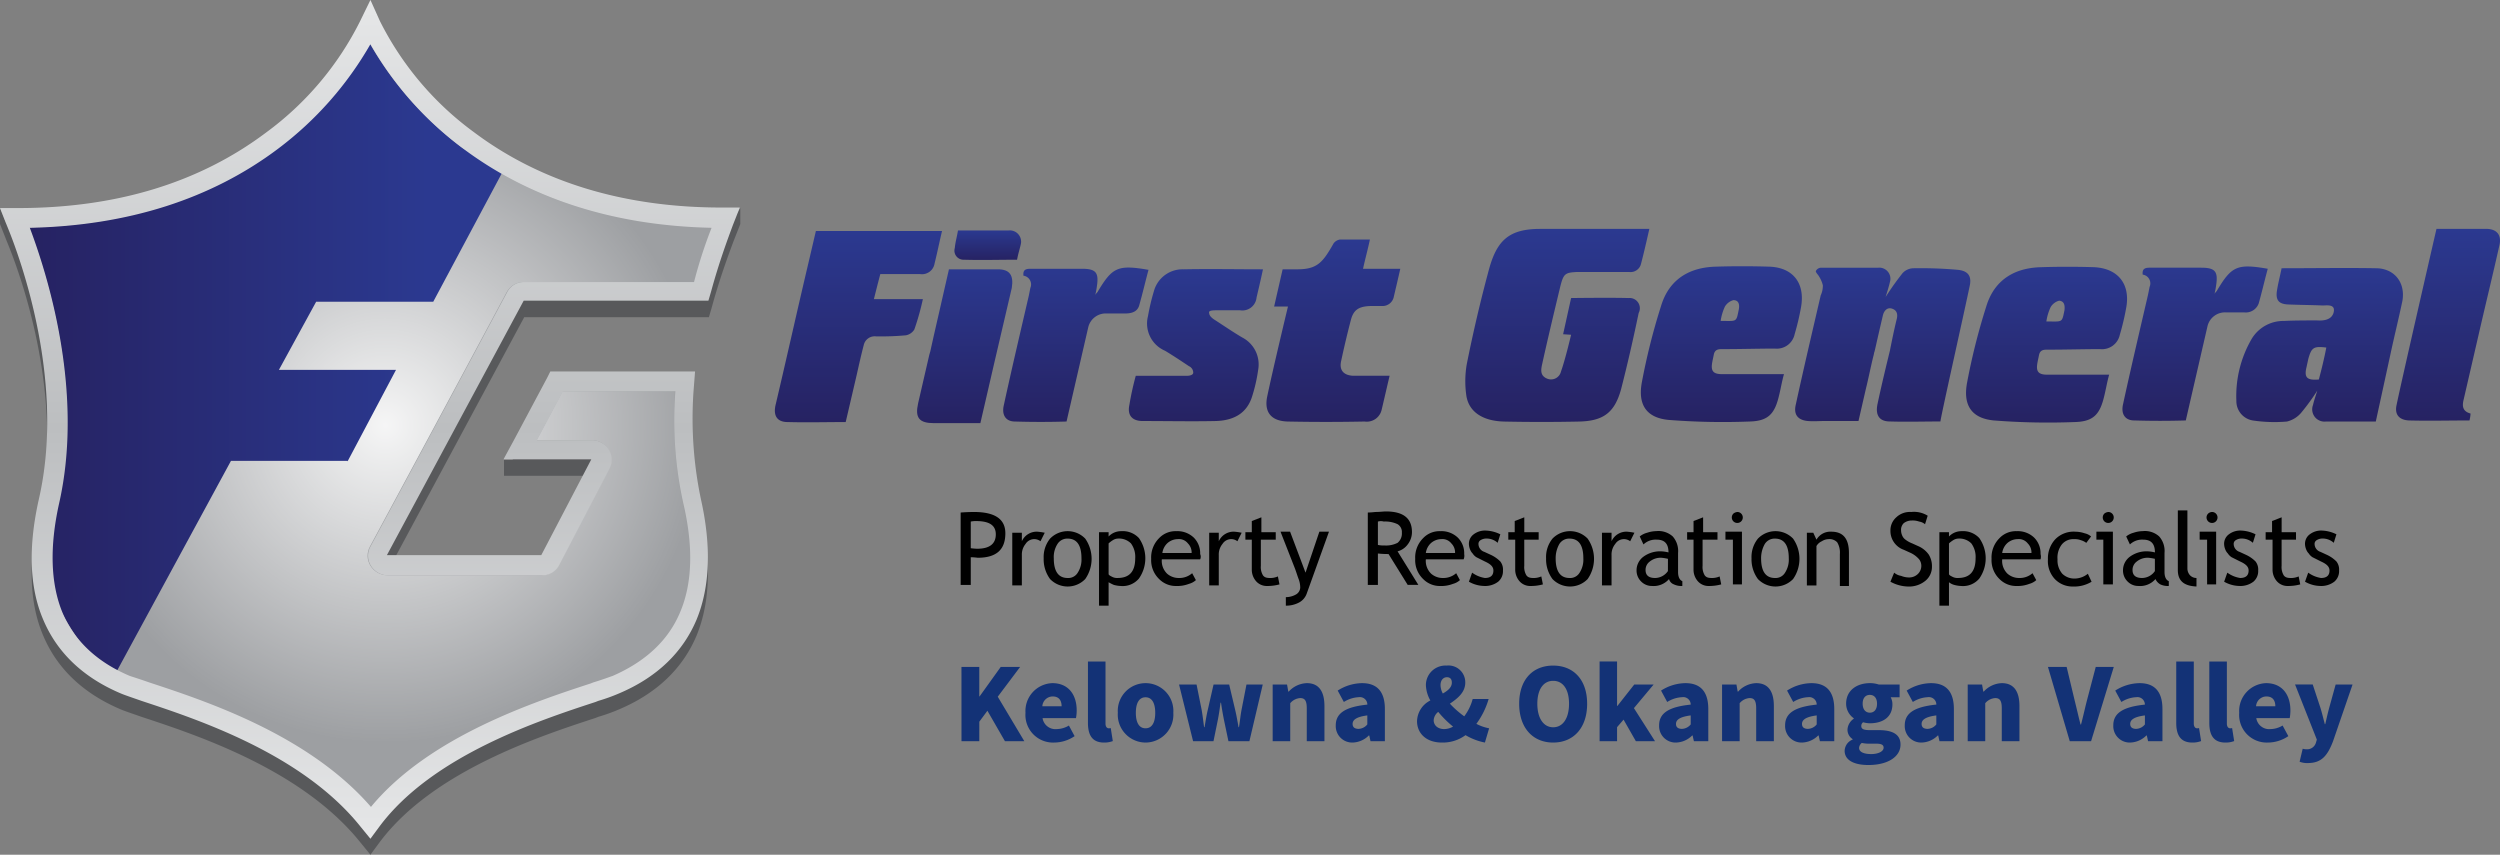 <svg xmlns="http://www.w3.org/2000/svg" xmlns:xlink="http://www.w3.org/1999/xlink" width="350.789" height="119.933" viewBox="0 0 350.789 119.933">
  <rect x="0" y="0" width="350.789" height="119.933" fill="#808080" stroke="none"/>
  <defs>
    <linearGradient id="linear-gradient" x1="0.499" x2="0.499" y2="1.002" gradientUnits="objectBoundingBox">
      <stop offset="0" stop-color="#2b3990"/>
      <stop offset="1" stop-color="#262262"/>
    </linearGradient>
    <linearGradient id="linear-gradient-2" x1="0.496" y1="-0.001" x2="0.496" y2="0.999" xlink:href="#linear-gradient"/>
    <linearGradient id="linear-gradient-3" x1="0.495" y1="-0.001" x2="0.495" y2="0.994" xlink:href="#linear-gradient"/>
    <linearGradient id="linear-gradient-4" x1="0.499" y1="0.003" x2="0.499" y2="1.002" xlink:href="#linear-gradient"/>
    <linearGradient id="linear-gradient-5" x1="0.503" y1="-0.002" x2="0.503" y2="0.999" xlink:href="#linear-gradient"/>
    <linearGradient id="linear-gradient-6" x1="0.501" y1="-0.001" x2="0.501" y2="0.999" xlink:href="#linear-gradient"/>
    <linearGradient id="linear-gradient-7" x1="0.495" y1="0.001" x2="0.495" y2="1.007" xlink:href="#linear-gradient"/>
    <linearGradient id="linear-gradient-8" x1="0.495" y1="-0.003" x2="0.495" y2="1.011" xlink:href="#linear-gradient"/>
    <linearGradient id="linear-gradient-9" x1="0.501" y1="0" x2="0.501" y2="1" xlink:href="#linear-gradient"/>
    <linearGradient id="linear-gradient-10" x1="0.501" y1="0" x2="0.501" y2="1.002" xlink:href="#linear-gradient"/>
    <linearGradient id="linear-gradient-11" x1="0.498" y1="0" x2="0.498" y2="0.993" xlink:href="#linear-gradient"/>
    <linearGradient id="linear-gradient-12" x1="0.506" y1="0.002" x2="0.506" y2="1.002" xlink:href="#linear-gradient"/>
    <linearGradient id="linear-gradient-13" x1="0.498" y1="-0.002" x2="0.498" y2="1" xlink:href="#linear-gradient"/>
    <clipPath id="clip-path">
      <path id="Path_48" data-name="Path 48" d="M119.463,230.637A47.894,47.894,0,0,1,106.469,216a47.894,47.894,0,0,1-12.994,14.637c-9.484,7.094-21.209,10.828-34.875,11.127,2.464,6.348,7.767,22.926,4.107,38.683-1.419,6.049-1.27,11.2.448,15.234,1.643,3.958,4.854,6.945,9.484,8.961.448.149,1.419.523,2.688.9,7.916,2.614,22.329,7.393,31.141,17.475,8.14-9.858,22.777-14.712,30.842-17.325l.373-.149c1.344-.448,2.315-.747,2.688-.9,4.63-1.942,7.841-5,9.484-8.961,1.643-4.033,1.792-9.185.448-15.234a59.172,59.172,0,0,1-1.12-15.757H133.427l-3.659,6.87h7.767a2.638,2.638,0,0,1,2.315,1.344,2.666,2.666,0,0,1,.075,2.688l-7.02,13.442a2.747,2.747,0,0,1-2.39,1.494H108.858a2.854,2.854,0,0,1-2.39-1.344,2.666,2.666,0,0,1-.075-2.688l19.192-35.7a2.676,2.676,0,0,1,2.39-1.419H151.8c.9-3.136,1.792-5.676,2.464-7.617C140.6,241.465,128.872,237.731,119.463,230.637Z" transform="translate(-58.6 -216)"/>
    </clipPath>
    <radialGradient id="radial-gradient" cx="0.5" cy="0.5" r="0.5" gradientUnits="objectBoundingBox">
      <stop offset="0" stop-color="#fff"/>
      <stop offset="1" stop-color="#fff" stop-opacity="0"/>
    </radialGradient>
    <linearGradient id="linear-gradient-14" x1="0.001" y1="0.501" x2="1" y2="0.501" gradientUnits="objectBoundingBox">
      <stop offset="0" stop-color="#262262"/>
      <stop offset="0.84" stop-color="#2b3990"/>
    </linearGradient>
    <linearGradient id="linear-gradient-15" x1="0.501" x2="0.501" y2="1.004" gradientUnits="objectBoundingBox">
      <stop offset="0" stop-color="#e6e7e8"/>
      <stop offset="0.508" stop-color="#bcbec0"/>
      <stop offset="1" stop-color="#e6e7e8"/>
    </linearGradient>
  </defs>
  <g id="logo" transform="translate(-140 -90)">
    <path id="Path_54" data-name="Path 54" d="M-97.088,0h2.5V-2.736l1.136-1.536L-90.992,0h2.72L-92-6.24l3.136-4.176h-2.72l-2.96,4.128h-.048v-4.128h-2.5ZM-84.08.192a5.127,5.127,0,0,0,2.864-.9l-.8-1.488a3.452,3.452,0,0,1-1.712.5,1.829,1.829,0,0,1-1.984-1.536h4.688a5.771,5.771,0,0,0,.1-1.088c0-2.16-1.12-3.824-3.424-3.824a3.91,3.91,0,0,0-3.76,4.16A3.877,3.877,0,0,0-84.08.192ZM-85.744-4.9a1.465,1.465,0,0,1,1.456-1.376c.9,0,1.248.592,1.248,1.376ZM-77.088.192a3.3,3.3,0,0,0,1.232-.208l-.288-1.824a.987.987,0,0,1-.288.032c-.192,0-.448-.16-.448-.672v-8.7h-2.464v8.608C-79.344-.912-78.784.192-77.088.192Zm5.824,0a3.919,3.919,0,0,0,3.9-4.176,3.9,3.9,0,0,0-3.9-4.16,3.9,3.9,0,0,0-3.888,4.16A3.916,3.916,0,0,0-71.264.192Zm0-2c-.928,0-1.36-.848-1.36-2.176,0-1.312.432-2.176,1.36-2.176s1.36.864,1.36,2.176C-69.9-2.656-70.336-1.808-71.264-1.808ZM-64.592,0h2.864l.624-3.056c.144-.736.24-1.44.368-2.352h.064c.128.912.256,1.616.4,2.352L-59.632,0h2.944l1.872-7.952H-57.1l-.7,3.584c-.144.768-.208,1.536-.352,2.4h-.064c-.144-.864-.288-1.632-.464-2.4l-.848-3.584h-2.192l-.816,3.584c-.176.752-.3,1.536-.448,2.4h-.064c-.112-.864-.208-1.632-.336-2.4l-.72-3.584H-66.56Zm11.168,0h2.464V-5.328a1.987,1.987,0,0,1,1.392-.72c.64,0,.928.336.928,1.44V0h2.48V-4.928c0-1.984-.736-3.216-2.464-3.216A3.582,3.582,0,0,0-51.168-6.96h-.064l-.176-.992h-2.016Zm11.216.192A3.328,3.328,0,0,0-39.936-.8h.064l.176.8h2.016V-4.512c0-2.5-1.152-3.632-3.2-3.632A6.47,6.47,0,0,0-44.3-7.1l.864,1.6a4.254,4.254,0,0,1,2.08-.672,1.047,1.047,0,0,1,1.216,1.04c-3.136.32-4.432,1.232-4.432,2.912A2.306,2.306,0,0,0-42.208.192Zm.848-1.92c-.544,0-.848-.224-.848-.688,0-.56.48-.992,2.064-1.2v1.264A1.656,1.656,0,0,1-41.36-1.728Zm11.488-6.128c0-.72.4-1.12.9-1.12.464,0,.688.288.688.752,0,.672-.544,1.12-1.264,1.536A2.573,2.573,0,0,1-29.872-7.856Zm.208,8.048a5.367,5.367,0,0,0,3.3-1.04,8.554,8.554,0,0,0,2.72,1.04l.592-2a6.325,6.325,0,0,1-1.792-.624A11.11,11.11,0,0,0-23.12-5.92h-2.24a7.04,7.04,0,0,1-1.184,2.432A13.563,13.563,0,0,1-28.56-5.264C-27.472-6-26.4-6.848-26.4-8.224a2.355,2.355,0,0,0-2.624-2.384,2.739,2.739,0,0,0-2.9,2.752A4.7,4.7,0,0,0-31.3-5.712,3.348,3.348,0,0,0-33.168-2.8C-33.168-1.2-31.984.192-29.664.192Zm-1.168-3.136a1.612,1.612,0,0,1,.64-1.168,14.1,14.1,0,0,0,2.08,2.064,2.628,2.628,0,0,1-1.232.352C-30.24-1.7-30.832-2.208-30.832-2.944ZM-14.064.192C-11.232.192-9.3-1.84-9.3-5.248s-1.936-5.36-4.768-5.36-4.768,1.936-4.768,5.36C-18.832-1.84-16.9.192-14.064.192Zm0-2.144c-1.36,0-2.224-1.28-2.224-3.3,0-2.032.864-3.216,2.224-3.216,1.376,0,2.224,1.184,2.224,3.216C-11.84-3.232-12.688-1.952-14.064-1.952ZM-7.552,0H-5.1V-1.968l.912-1.056L-2.464,0H.224l-2.96-4.64L.032-7.952h-2.72L-5.056-4.944H-5.1v-6.24H-7.552ZM3.168.192A3.328,3.328,0,0,0,5.44-.8H5.5L5.68,0H7.7V-4.512c0-2.5-1.152-3.632-3.2-3.632A6.47,6.47,0,0,0,1.072-7.1l.864,1.6a4.254,4.254,0,0,1,2.08-.672,1.047,1.047,0,0,1,1.216,1.04C2.1-4.816.8-3.9.8-2.224A2.306,2.306,0,0,0,3.168.192Zm.848-1.92c-.544,0-.848-.224-.848-.688,0-.56.48-.992,2.064-1.2v1.264A1.656,1.656,0,0,1,4.016-1.728ZM9.632,0H12.1V-5.328a1.987,1.987,0,0,1,1.392-.72c.64,0,.928.336.928,1.44V0H16.9V-4.928c0-1.984-.736-3.216-2.464-3.216A3.582,3.582,0,0,0,11.888-6.96h-.064l-.176-.992H9.632ZM20.848.192A3.328,3.328,0,0,0,23.12-.8h.064l.176.8h2.016V-4.512c0-2.5-1.152-3.632-3.2-3.632A6.47,6.47,0,0,0,18.752-7.1l.864,1.6a4.254,4.254,0,0,1,2.08-.672,1.047,1.047,0,0,1,1.216,1.04c-3.136.32-4.432,1.232-4.432,2.912A2.306,2.306,0,0,0,20.848.192Zm.848-1.92c-.544,0-.848-.224-.848-.688,0-.56.48-.992,2.064-1.2v1.264A1.656,1.656,0,0,1,21.7-1.728ZM30.16,3.344c2.768,0,4.512-1.184,4.512-2.864,0-1.44-1.1-2.032-3.072-2.032H30.336c-.848,0-1.168-.176-1.168-.56a.639.639,0,0,1,.256-.544,3.665,3.665,0,0,0,.944.144c1.76,0,3.168-.816,3.168-2.672a2.085,2.085,0,0,0-.24-.976h1.248V-7.952H31.616a3.854,3.854,0,0,0-1.248-.192c-1.728,0-3.328.944-3.328,2.88a2.509,2.509,0,0,0,1.072,2.048v.064a1.977,1.977,0,0,0-.88,1.5,1.558,1.558,0,0,0,.72,1.36v.064a1.768,1.768,0,0,0-1.12,1.568C26.832,2.768,28.32,3.344,30.16,3.344ZM30.368-4c-.576,0-1.008-.432-1.008-1.264,0-.816.416-1.232,1.008-1.232s1.008.416,1.008,1.232C31.376-4.432,30.96-4,30.368-4Zm.192,5.808c-1.024,0-1.7-.288-1.7-.864a.932.932,0,0,1,.384-.7,4.355,4.355,0,0,0,1.12.1h.768c.752,0,1.168.1,1.168.576C32.3,1.424,31.568,1.808,30.56,1.808ZM37.632.192A3.328,3.328,0,0,0,39.9-.8h.064l.176.8H42.16V-4.512c0-2.5-1.152-3.632-3.2-3.632A6.47,6.47,0,0,0,35.536-7.1L36.4-5.5a4.254,4.254,0,0,1,2.08-.672A1.047,1.047,0,0,1,39.7-5.136c-3.136.32-4.432,1.232-4.432,2.912A2.306,2.306,0,0,0,37.632.192Zm.848-1.92c-.544,0-.848-.224-.848-.688,0-.56.48-.992,2.064-1.2v1.264A1.656,1.656,0,0,1,38.48-1.728ZM44.1,0H46.56V-5.328a1.987,1.987,0,0,1,1.392-.72c.64,0,.928.336.928,1.44V0h2.48V-4.928c0-1.984-.736-3.216-2.464-3.216A3.582,3.582,0,0,0,46.352-6.96h-.064l-.176-.992H44.1Zm14.32,0h2.992l3.184-10.416H62.064L60.816-5.664C60.528-4.528,60.3-3.472,60-2.336h-.064c-.3-1.136-.528-2.192-.816-3.328l-1.136-4.752H55.36ZM66.9.192A3.328,3.328,0,0,0,69.168-.8h.064l.176.8h2.016V-4.512c0-2.5-1.152-3.632-3.2-3.632A6.47,6.47,0,0,0,64.8-7.1l.864,1.6a4.254,4.254,0,0,1,2.08-.672,1.047,1.047,0,0,1,1.216,1.04c-3.136.32-4.432,1.232-4.432,2.912A2.306,2.306,0,0,0,66.9.192Zm.848-1.92c-.544,0-.848-.224-.848-.688,0-.56.48-.992,2.064-1.2v1.264A1.656,1.656,0,0,1,67.744-1.728ZM75.616.192a3.3,3.3,0,0,0,1.232-.208L76.56-1.84a.987.987,0,0,1-.288.032c-.192,0-.448-.16-.448-.672v-8.7H73.36v8.608C73.36-.912,73.92.192,75.616.192Zm4.64,0a3.3,3.3,0,0,0,1.232-.208L81.2-1.84a.987.987,0,0,1-.288.032c-.192,0-.448-.16-.448-.672v-8.7H78v8.608C78-.912,78.56.192,80.256.192Zm5.968,0a5.127,5.127,0,0,0,2.864-.9l-.8-1.488a3.452,3.452,0,0,1-1.712.5,1.829,1.829,0,0,1-1.984-1.536H89.28a5.771,5.771,0,0,0,.1-1.088c0-2.16-1.12-3.824-3.424-3.824a3.91,3.91,0,0,0-3.76,4.16A3.877,3.877,0,0,0,86.224.192ZM84.56-4.9a1.465,1.465,0,0,1,1.456-1.376c.9,0,1.248.592,1.248,1.376Zm7.264,7.968c1.9,0,2.752-1.008,3.536-3.056L98.1-7.952H95.728l-.912,3.3c-.208.752-.368,1.5-.544,2.256h-.064C94-3.184,93.824-3.92,93.6-4.656l-1.088-3.3h-2.48L93.088-.224,92.976.16a1.291,1.291,0,0,1-1.344.976,1.912,1.912,0,0,1-.528-.08L90.672,2.88A2.877,2.877,0,0,0,91.824,3.072Z" transform="translate(372 194)" fill="#133276"/>
    <g id="property_restoration_specialists" data-name="property restoration specialists" transform="translate(274.794 161.616)">
      <path id="Path_14" data-name="Path 14" d="M235.019,310.248v3.883H233.6V303.975c1.046-.075,1.718-.075,1.867-.075,2.912,0,4.406.971,4.406,2.987,0,2.315-1.27,3.435-3.883,3.435A8.116,8.116,0,0,0,235.019,310.248Zm0-5v3.734a8.139,8.139,0,0,0,.9.075c1.718,0,2.614-.672,2.614-2.016,0-1.27-.9-1.867-2.763-1.867A3.432,3.432,0,0,0,235.019,305.244Z" transform="translate(-233.6 -303.676)"/>
      <path id="Path_15" data-name="Path 15" d="M247.258,308.944a1.434,1.434,0,0,0-2.091.373,2.344,2.344,0,0,0-.523,1.568v4.257H243.3v-7.393h1.344v1.195a2.283,2.283,0,0,1,2.166-1.344,8.571,8.571,0,0,1,1.045.149Z" transform="translate(-236.056 -304.613)"/>
      <path id="Path_16" data-name="Path 16" d="M249.2,311.309a4.1,4.1,0,0,1,.9-2.763,3.427,3.427,0,0,1,4.929,0,4.941,4.941,0,0,1,0,5.676,3.427,3.427,0,0,1-4.929,0A4.665,4.665,0,0,1,249.2,311.309Zm1.419,0c0,1.867.672,2.763,1.942,2.763a1.537,1.537,0,0,0,1.419-.747,3.38,3.38,0,0,0,.523-2.016c0-1.867-.672-2.763-1.942-2.763a1.617,1.617,0,0,0-1.419.747A3.38,3.38,0,0,0,250.619,311.309Z" transform="translate(-237.55 -304.587)"/>
      <path id="Path_17" data-name="Path 17" d="M260.944,314.669v3.286H259.6V307.649h1.344v.6a2.427,2.427,0,0,1,1.792-.747,3.1,3.1,0,0,1,2.464.971,4.939,4.939,0,0,1,0,5.676,2.985,2.985,0,0,1-2.539,1.046,4.37,4.37,0,0,1-.971-.149A6.651,6.651,0,0,1,260.944,314.669Zm0-5.452v4.331c.075.149.224.224.523.373a1.477,1.477,0,0,0,.747.149c1.643,0,2.464-.9,2.464-2.763a3.174,3.174,0,0,0-.6-2.091,2.375,2.375,0,0,0-1.867-.672,1.418,1.418,0,0,0-.672.224A4.145,4.145,0,0,0,260.944,309.218Z" transform="translate(-240.184 -304.587)"/>
      <path id="Path_18" data-name="Path 18" d="M276.27,311.458h-5.377a2.492,2.492,0,0,0,.747,2.016,2.46,2.46,0,0,0,1.643.6,2.73,2.73,0,0,0,1.867-.672l.523.971a2.361,2.361,0,0,1-.971.523,4.519,4.519,0,0,1-1.792.3,3.269,3.269,0,0,1-2.39-.971,3.657,3.657,0,0,1-1.12-2.838,3.825,3.825,0,0,1,1.12-2.912,3.155,3.155,0,0,1,2.39-.971,3.33,3.33,0,0,1,2.464.9,3.094,3.094,0,0,1,.9,2.315A.872.872,0,0,1,276.27,311.458Zm-3.136-2.838a2.22,2.22,0,0,0-1.494.6,2.317,2.317,0,0,0-.672,1.344h4.107a1.8,1.8,0,0,0-.523-1.344A1.59,1.59,0,0,0,273.134,308.62Z" transform="translate(-242.665 -304.588)"/>
      <path id="Path_19" data-name="Path 19" d="M284.258,308.944a1.434,1.434,0,0,0-2.091.373,2.344,2.344,0,0,0-.523,1.568v4.257H280.3v-7.393h1.344v1.195a2.282,2.282,0,0,1,2.166-1.344,8.57,8.57,0,0,1,1.046.149Z" transform="translate(-245.425 -304.613)"/>
      <path id="Path_20" data-name="Path 20" d="M288,308.036h-.9v-1.046h.9v-1.568l1.344-.523v2.091h2.016v1.046h-2.091V311.7a2.246,2.246,0,0,0,.3,1.344c.224.3.523.373,1.046.373a2.636,2.636,0,0,0,1.046-.224l.224,1.12a6.535,6.535,0,0,1-1.792.224,1.99,1.99,0,0,1-1.494-.672,2.46,2.46,0,0,1-.6-1.643Z" transform="translate(-247.147 -303.929)"/>
      <path id="Path_21" data-name="Path 21" d="M297.359,316.337a2.278,2.278,0,0,1-1.045,1.195,3.835,3.835,0,0,1-1.867.448v-1.195a2.86,2.86,0,0,0,1.419-.373,1.165,1.165,0,0,0,.6-.971,3.383,3.383,0,0,0-.224-1.195c-.149-.373-.3-.9-.523-1.493L293.7,307.6h1.344l2.166,5.75,1.942-5.75H300.5Z" transform="translate(-248.818 -304.613)"/>
      <path id="Path_22" data-name="Path 22" d="M315.7,314.106l-2.688-4.331a12.856,12.856,0,0,1-1.494-.075v4.406H310.1V303.949a9.353,9.353,0,0,0,1.045-.075c.672,0,1.12-.075,1.494-.075,2.464,0,3.659.971,3.659,2.912a2.819,2.819,0,0,1-.6,1.718,2.58,2.58,0,0,1-1.419.971l2.912,4.7Zm-4.182-8.887V308.5a4.258,4.258,0,0,0,.971.075,3.563,3.563,0,0,0,1.792-.373,1.694,1.694,0,0,0,.6-1.419,1.273,1.273,0,0,0-.6-1.195,4.022,4.022,0,0,0-1.942-.373A1.474,1.474,0,0,0,311.519,305.219Z" transform="translate(-252.971 -303.651)"/>
      <path id="Path_23" data-name="Path 23" d="M325.8,311.458h-5.3a2.492,2.492,0,0,0,.747,2.016,2.46,2.46,0,0,0,1.643.6,2.73,2.73,0,0,0,1.867-.672l.523.971a2.361,2.361,0,0,1-.971.523,4.519,4.519,0,0,1-1.792.3,3.269,3.269,0,0,1-2.39-.971,3.657,3.657,0,0,1-1.12-2.838,3.825,3.825,0,0,1,1.12-2.912,3.155,3.155,0,0,1,2.39-.971,3.33,3.33,0,0,1,2.464.9,3.094,3.094,0,0,1,.9,2.315A1.291,1.291,0,0,1,325.8,311.458Zm-3.136-2.838a2.22,2.22,0,0,0-1.494.6,2.317,2.317,0,0,0-.672,1.344H324.6a1.8,1.8,0,0,0-.523-1.344A1.59,1.59,0,0,0,322.659,308.62Z" transform="translate(-255.225 -304.588)"/>
      <path id="Path_24" data-name="Path 24" d="M329.1,314.569l.448-1.27a4.14,4.14,0,0,0,1.792.747c.821,0,1.195-.373,1.195-1.046,0-.523-.373-.9-1.195-1.27l-1.195-.6a1.744,1.744,0,0,1-.523-.523,1.625,1.625,0,0,1-.373-.6,2.181,2.181,0,0,1-.149-.672,1.64,1.64,0,0,1,.672-1.419,2.618,2.618,0,0,1,1.718-.523,5.008,5.008,0,0,1,2.016.523l-.373,1.195a2.31,2.31,0,0,0-1.568-.6,1.506,1.506,0,0,0-.822.224.606.606,0,0,0-.3.6,1.169,1.169,0,0,0,.821,1.046l.971.448a4.638,4.638,0,0,1,1.269.9,1.835,1.835,0,0,1,.373,1.27,1.929,1.929,0,0,1-.672,1.568,3.012,3.012,0,0,1-1.942.6A4.5,4.5,0,0,1,329.1,314.569Z" transform="translate(-257.782 -304.562)"/>
      <path id="Path_25" data-name="Path 25" d="M337.4,308.036h-.9v-1.046h.9v-1.568l1.344-.523v2.091h2.016v1.046H338.74V311.7a2.246,2.246,0,0,0,.3,1.344c.224.3.523.373,1.046.373a2.636,2.636,0,0,0,1.045-.224l.224,1.12a6.535,6.535,0,0,1-1.792.224,1.99,1.99,0,0,1-1.494-.672,2.46,2.46,0,0,1-.6-1.643v-4.182Z" transform="translate(-259.656 -303.929)"/>
      <path id="Path_26" data-name="Path 26" d="M343.6,311.309a4.1,4.1,0,0,1,.9-2.763,3.427,3.427,0,0,1,4.929,0,4.941,4.941,0,0,1,0,5.676,3.427,3.427,0,0,1-4.929,0A4.665,4.665,0,0,1,343.6,311.309Zm1.344,0c0,1.867.672,2.763,1.942,2.763a1.537,1.537,0,0,0,1.419-.747,3.38,3.38,0,0,0,.523-2.016c0-1.867-.672-2.763-1.942-2.763a1.617,1.617,0,0,0-1.419.747A4.018,4.018,0,0,0,344.944,311.309Z" transform="translate(-261.454 -304.587)"/>
      <path id="Path_27" data-name="Path 27" d="M358.058,308.944a1.434,1.434,0,0,0-2.091.373,2.344,2.344,0,0,0-.523,1.568v4.257H354.1v-7.393h1.344v1.195a2.283,2.283,0,0,1,2.166-1.344,8.573,8.573,0,0,1,1.046.149Z" transform="translate(-264.113 -304.613)"/>
      <path id="Path_28" data-name="Path 28" d="M365.155,314.221a2.849,2.849,0,0,1-2.39.971,2.085,2.085,0,0,1-1.494-.6,2.149,2.149,0,0,1-.672-1.568,2.369,2.369,0,0,1,.971-1.942,3.948,3.948,0,0,1,2.539-.747,5.139,5.139,0,0,1,.971.149c0-1.195-.523-1.792-1.643-1.792a2.485,2.485,0,0,0-1.867.672l-.523-1.12a2.728,2.728,0,0,1,1.045-.523,4.142,4.142,0,0,1,1.27-.224,2.983,2.983,0,0,1,2.315.747,3.091,3.091,0,0,1,.747,2.315v2.688c0,.672.224,1.12.6,1.27v.672a2.415,2.415,0,0,1-1.195-.224A1.1,1.1,0,0,1,365.155,314.221Zm-.149-2.838a7.2,7.2,0,0,0-.9-.149,2.414,2.414,0,0,0-1.643.523,1.445,1.445,0,0,0-.6,1.195q0,1.12,1.344,1.12a2.207,2.207,0,0,0,1.792-.971Z" transform="translate(-265.759 -304.587)"/>
      <path id="Path_29" data-name="Path 29" d="M371,308.036h-.9v-1.046h.9v-1.568l1.344-.523v2.091h2.016v1.046h-2.091V311.7a2.246,2.246,0,0,0,.3,1.344c.224.3.523.373,1.046.373a2.636,2.636,0,0,0,1.045-.224l.224,1.12a6.536,6.536,0,0,1-1.792.224,1.99,1.99,0,0,1-1.494-.672,2.46,2.46,0,0,1-.6-1.643Z" transform="translate(-268.164 -303.929)"/>
      <path id="Path_30" data-name="Path 30" d="M378.346,314.131v-6.348H377.3v-1.12h2.315v7.393h-1.27Zm.672-10.231a.771.771,0,1,1-.6.224A.993.993,0,0,1,379.018,303.9Z" transform="translate(-269.987 -303.676)"/>
      <path id="Path_31" data-name="Path 31" d="M382.2,311.309a4.1,4.1,0,0,1,.9-2.763,3.427,3.427,0,0,1,4.929,0,4.941,4.941,0,0,1,0,5.676,3.427,3.427,0,0,1-4.929,0A4.665,4.665,0,0,1,382.2,311.309Zm1.344,0c0,1.867.672,2.763,1.942,2.763a1.537,1.537,0,0,0,1.419-.747,3.38,3.38,0,0,0,.523-2.016c0-1.867-.672-2.763-1.942-2.763a1.617,1.617,0,0,0-1.419.747A4.018,4.018,0,0,0,383.544,311.309Z" transform="translate(-271.228 -304.587)"/>
      <path id="Path_32" data-name="Path 32" d="M397.23,315.068v-4.331a2.78,2.78,0,0,0-.373-1.643,1.47,1.47,0,0,0-1.195-.448,1.808,1.808,0,0,0-.971.3,1.634,1.634,0,0,0-.747.672v5.526H392.6v-7.393h.9l.448.971a2.24,2.24,0,0,1,2.091-1.12c1.643,0,2.464.971,2.464,2.987v4.63h-1.27Z" transform="translate(-273.862 -304.613)"/>
      <path id="Path_33" data-name="Path 33" d="M408.3,313.683l.523-1.27a1.955,1.955,0,0,0,.971.448,2.932,2.932,0,0,0,1.046.224,1.757,1.757,0,0,0,1.27-.448,1.588,1.588,0,0,0,.523-1.12,1.5,1.5,0,0,0-.3-.971,3.617,3.617,0,0,0-1.344-.971l-.821-.373a2.8,2.8,0,0,1-1.419-1.12,2.761,2.761,0,0,1-.448-1.568,2.427,2.427,0,0,1,.821-1.867,2.767,2.767,0,0,1,2.091-.747,3.647,3.647,0,0,1,2.315.523l-.373,1.195a1.686,1.686,0,0,0-.821-.373,2.723,2.723,0,0,0-1.046-.149,1.834,1.834,0,0,0-1.12.373,1.3,1.3,0,0,0-.373,1.046,1.783,1.783,0,0,0,.149.672,1.34,1.34,0,0,0,.373.523,3.834,3.834,0,0,0,1.045.6l.822.373a3.531,3.531,0,0,1,1.494,1.195,3.093,3.093,0,0,1,.448,1.718,2.514,2.514,0,0,1-.9,1.942,3.629,3.629,0,0,1-2.464.822A5.376,5.376,0,0,1,408.3,313.683Z" transform="translate(-277.837 -303.676)"/>
      <path id="Path_34" data-name="Path 34" d="M418.844,314.669v3.286H417.5V307.649h1.344v.6a2.427,2.427,0,0,1,1.792-.747,3.1,3.1,0,0,1,2.464.971,4.939,4.939,0,0,1,0,5.676,2.985,2.985,0,0,1-2.539,1.046,4.371,4.371,0,0,1-.971-.149A2.09,2.09,0,0,1,418.844,314.669Zm0-5.452v4.331c.075.149.224.224.523.373a1.477,1.477,0,0,0,.747.149c1.643,0,2.464-.9,2.464-2.763a3.174,3.174,0,0,0-.6-2.091,2.375,2.375,0,0,0-1.867-.672,1.418,1.418,0,0,0-.672.224A4.148,4.148,0,0,0,418.844,309.218Z" transform="translate(-280.167 -304.587)"/>
      <path id="Path_35" data-name="Path 35" d="M434.17,311.458h-5.377a2.492,2.492,0,0,0,.747,2.016,2.46,2.46,0,0,0,1.643.6,2.73,2.73,0,0,0,1.867-.672l.523.971a2.361,2.361,0,0,1-.971.523,4.519,4.519,0,0,1-1.792.3,3.269,3.269,0,0,1-2.39-.971,3.657,3.657,0,0,1-1.12-2.838,3.825,3.825,0,0,1,1.12-2.912,3.155,3.155,0,0,1,2.39-.971,3.33,3.33,0,0,1,2.464.9,3.094,3.094,0,0,1,.9,2.315A1.273,1.273,0,0,1,434.17,311.458Zm-3.211-2.838a2.22,2.22,0,0,0-1.494.6,2.317,2.317,0,0,0-.672,1.344H432.9a1.8,1.8,0,0,0-.523-1.344A1.59,1.59,0,0,0,430.959,308.62Z" transform="translate(-282.648 -304.588)"/>
      <path id="Path_36" data-name="Path 36" d="M443.949,308.272l-.672.9a2.265,2.265,0,0,0-.747-.373,2.373,2.373,0,0,0-.971-.149,2.064,2.064,0,0,0-1.718.747,3.037,3.037,0,0,0-.6,2.091,2.86,2.86,0,0,0,.672,2.016,2.422,2.422,0,0,0,1.792.672,2.979,2.979,0,0,0,1.792-.672l.523,1.12a4.685,4.685,0,0,1-2.614.672,3.433,3.433,0,0,1-2.539-1.046,3.677,3.677,0,0,1-.971-2.763,3.9,3.9,0,0,1,1.046-2.838,3.613,3.613,0,0,1,2.838-1.046,4.145,4.145,0,0,1,1.27.224A2.035,2.035,0,0,1,443.949,308.272Z" transform="translate(-285.333 -304.613)"/>
      <path id="Path_37" data-name="Path 37" d="M447.971,314.131v-6.348H447v-1.12h2.315v7.393h-1.344Zm.747-10.231a.771.771,0,1,1-.6.224A.993.993,0,0,1,448.718,303.9Z" transform="translate(-287.637 -303.676)"/>
      <path id="Path_38" data-name="Path 38" d="M456.555,314.221a2.849,2.849,0,0,1-2.39.971,2.085,2.085,0,0,1-1.494-.6,2.149,2.149,0,0,1-.672-1.568,2.369,2.369,0,0,1,.971-1.942,3.948,3.948,0,0,1,2.539-.747,5.139,5.139,0,0,1,.971.149c0-1.195-.523-1.792-1.643-1.792a2.485,2.485,0,0,0-1.867.672l-.523-1.12a2.728,2.728,0,0,1,1.046-.523,4.142,4.142,0,0,1,1.27-.224,2.982,2.982,0,0,1,2.315.747,3.091,3.091,0,0,1,.747,2.315v2.688c0,.672.224,1.12.6,1.27v.672a2.415,2.415,0,0,1-1.195-.224A1.635,1.635,0,0,1,456.555,314.221Zm-.075-2.838a7.2,7.2,0,0,0-.9-.149,2.413,2.413,0,0,0-1.643.523,1.445,1.445,0,0,0-.6,1.195q0,1.12,1.344,1.12a2.207,2.207,0,0,0,1.792-.971v-1.718Z" transform="translate(-288.903 -304.587)"/>
      <path id="Path_39" data-name="Path 39" d="M462.3,311.964V303.6h1.344v8.14a1.42,1.42,0,0,0,.373.971,1.237,1.237,0,0,0,.9.373v1.195C463.121,314.2,462.3,313.457,462.3,311.964Z" transform="translate(-291.511 -303.6)"/>
      <path id="Path_40" data-name="Path 40" d="M467.445,314.131v-6.348H466.4v-1.12h2.315v7.393h-1.27Zm.747-10.231a.771.771,0,1,1-.6.224A.848.848,0,0,1,468.192,303.9Z" transform="translate(-292.549 -303.676)"/>
      <path id="Path_41" data-name="Path 41" d="M471,314.569l.448-1.27a4.14,4.14,0,0,0,1.792.747c.821,0,1.195-.373,1.195-1.046,0-.523-.373-.9-1.195-1.27l-1.195-.6a1.744,1.744,0,0,1-.523-.523,1.626,1.626,0,0,1-.373-.6,2.181,2.181,0,0,1-.149-.672,1.64,1.64,0,0,1,.672-1.419,2.618,2.618,0,0,1,1.718-.523,5.009,5.009,0,0,1,2.016.523l-.373,1.195a2.31,2.31,0,0,0-1.568-.6,1.506,1.506,0,0,0-.821.224.606.606,0,0,0-.3.6,1.17,1.17,0,0,0,.821,1.046l.971.448a4.641,4.641,0,0,1,1.27.9,1.836,1.836,0,0,1,.373,1.27,1.929,1.929,0,0,1-.672,1.568,3.012,3.012,0,0,1-1.942.6A4.5,4.5,0,0,1,471,314.569Z" transform="translate(-293.714 -304.562)"/>
      <path id="Path_42" data-name="Path 42" d="M479.7,308.036h-.9v-1.046h.9v-1.568l1.344-.523v2.091h2.016v1.046H481.04V311.7a2.246,2.246,0,0,0,.3,1.344c.224.3.523.373,1.046.373a2.636,2.636,0,0,0,1.045-.224l.224,1.12a6.536,6.536,0,0,1-1.792.224,1.99,1.99,0,0,1-1.494-.672,2.461,2.461,0,0,1-.6-1.643v-4.182Z" transform="translate(-295.689 -303.929)"/>
      <path id="Path_43" data-name="Path 43" d="M486.2,314.569l.448-1.27a4.14,4.14,0,0,0,1.792.747c.821,0,1.195-.373,1.195-1.046,0-.523-.373-.9-1.195-1.27l-1.195-.6a1.744,1.744,0,0,1-.523-.523,1.626,1.626,0,0,1-.373-.6,2.18,2.18,0,0,1-.149-.672,1.64,1.64,0,0,1,.672-1.419,2.618,2.618,0,0,1,1.718-.523,5.009,5.009,0,0,1,2.016.523l-.373,1.195a2.31,2.31,0,0,0-1.568-.6,1.506,1.506,0,0,0-.821.224.606.606,0,0,0-.3.6,1.17,1.17,0,0,0,.821,1.046l.971.448a4.64,4.64,0,0,1,1.27.9,1.836,1.836,0,0,1,.373,1.27,1.929,1.929,0,0,1-.672,1.568,3.012,3.012,0,0,1-1.942.6A4.5,4.5,0,0,1,486.2,314.569Z" transform="translate(-297.563 -304.562)"/>
    </g>
    <g id="first_general" data-name="first general" transform="translate(248.725 122.112)">
      <path id="Path_1" data-name="Path 1" d="M440.425,257.881c-2.464-.075-4.929-.075-7.318,0-3.809.075-6.646,1.792-7.767,5.526a89.363,89.363,0,0,0-2.688,10.679c-.6,3.211.672,5,3.734,5.3a97.254,97.254,0,0,0,11.426.224c2.614-.075,3.51-1.12,4.107-3.734.224-.9.373-1.867.672-2.912h-8.737c-1.867,0-1.419-1.195-1.12-2.688.149-.9.821-.821,1.419-.821,2.39,0,4.779-.075,7.169-.075a2.56,2.56,0,0,0,2.763-2.016,35.132,35.132,0,0,0,.9-3.809C445.577,260.271,443.86,258.03,440.425,257.881Zm-4.107,6.049c-.373,1.792-.224,1.568-2.539,1.568a7.139,7.139,0,0,1,.6-2.016,1.983,1.983,0,0,1,1.195-.9C436.317,262.66,436.392,263.258,436.317,263.93Z" transform="translate(-255.366 -252.504)" fill="url(#linear-gradient)"/>
      <path id="Path_2" data-name="Path 2" d="M471.017,262.945c.448-1.568.821-3.211,1.27-4.854-4.331-.747-5.078-.373-7.169,3.136a2.044,2.044,0,0,0-.3.373,10.644,10.644,0,0,0,.224-1.195c.3-1.942-.149-2.464-2.091-2.464h-7.244c-.747,0-1.045.224-.971.971a1.238,1.238,0,0,1,.971,1.718l-.224,1.12c-1.195,5.153-2.39,10.231-3.51,15.384-.3,1.344.3,2.24,1.568,2.24,2.39.075,4.854.075,7.244,0l2.39-10.38.672-2.912a2.525,2.525,0,0,1,2.614-1.867H469A1.926,1.926,0,0,0,471.017,262.945Z" transform="translate(-262.809 -252.491)" fill="url(#linear-gradient-2)"/>
      <g id="Group_1" data-name="Group 1">
        <path id="Path_3" data-name="Path 3" d="M236.754,258.3h-6.87l-1.344,5.9c-.3,1.195-.523,2.39-.821,3.585l-.448,2.016-.149.523h0c-.523,2.24-1.046,4.481-1.568,6.8-.448,2.016.149,2.763,2.24,2.763h6.5s3.734-16.205,4.406-18.968C238.995,259.121,238.4,258.3,236.754,258.3Z" transform="translate(-205.458 -252.624)" fill="url(#linear-gradient-3)"/>
        <path id="Path_4" data-name="Path 4" d="M260.717,263.145c.448-1.568.822-3.211,1.27-4.854-4.331-.747-5.078-.373-7.169,3.137a2.044,2.044,0,0,0-.3.373,10.64,10.64,0,0,0,.224-1.195c.3-1.942-.149-2.464-2.091-2.464h-7.244c-.747,0-1.046.224-.971.971a1.238,1.238,0,0,1,.971,1.718l-.224,1.12c-1.195,5.153-2.39,10.231-3.51,15.384-.3,1.344.3,2.24,1.568,2.24,2.39.075,4.854.075,7.244,0l2.39-10.38.672-2.912a2.525,2.525,0,0,1,2.614-1.867H258.7C259.6,264.415,260.493,264.191,260.717,263.145Z" transform="translate(-209.557 -252.541)" fill="url(#linear-gradient-4)"/>
        <path id="Path_5" data-name="Path 5" d="M492.859,258.089c-4.331-.075-8.663,0-13.218,0-.224,1.12-.523,2.24-.672,3.286-.149,1.195.3,1.718,1.494,1.792,1.643.075,3.286.075,4.929.149.6,0,1.792-.224,1.568.9-.3,1.419-2.091,1.195-2.39,1.195-1.568,0-3.062,0-4.63.075a5.176,5.176,0,0,0-4.555,2.614,15.934,15.934,0,0,0-2.091,8.588,2.746,2.746,0,0,0,2.315,2.763,20.494,20.494,0,0,0,4.779.149,3.775,3.775,0,0,0,2.091-1.344,30.668,30.668,0,0,0,2.166-2.987c-.224.747-.448,1.344-.6,2.016a1.719,1.719,0,0,0,1.792,2.315h7.02l2.016-9.26h0c.523-2.464,1.12-4.854,1.643-7.318C497.191,260.254,495.548,258.089,492.859,258.089ZM484.869,273.7c-1.718.149-2.091-.3-1.718-1.792.075-.373.149-.672.224-1.046.448-1.643.747-1.867,2.539-1.643C485.616,270.784,485.242,272.278,484.869,273.7Z" transform="translate(-268.222 -252.563)" fill="url(#linear-gradient-5)"/>
        <path id="Path_6" data-name="Path 6" d="M212.588,260.659c.3-1.195.6-2.39.9-3.51h5.6a1.785,1.785,0,0,0,2.016-1.494c.373-1.494.672-2.987,1.045-4.555h-17.7l-1.046,4.481c-1.568,6.646-3.062,13.367-4.63,20.014-.3,1.419.224,2.315,1.718,2.315,2.688.075,5.452,0,8.14,0l1.568-6.721h0c.3-1.344.6-2.688.971-4.107a1.577,1.577,0,0,1,1.718-1.195,38.444,38.444,0,0,0,4.182-.149,1.763,1.763,0,0,0,1.195-.821,35.4,35.4,0,0,0,1.195-4.257h-6.87Z" transform="translate(-198.692 -250.801)" fill="url(#linear-gradient-6)"/>
        <path id="Path_7" data-name="Path 7" d="M277.673,264.039h3.136a2,2,0,0,0,2.315-1.792c.3-1.27.6-2.539.9-3.958-3.734,0-7.393-.075-11.127,0a4.165,4.165,0,0,0-4.107,2.838,30.242,30.242,0,0,0-.9,3.734,4.153,4.153,0,0,0,2.39,4.854c1.12.672,2.24,1.419,3.361,2.166a1.008,1.008,0,0,1,.6.9c0,.373-.6.448-.821.448h-7.244a40.381,40.381,0,0,0-.9,4.107c-.3,1.419.373,2.24,1.867,2.24,3.435,0,6.87.075,10.306,0,2.24-.075,4.182-.9,5-3.286a22.567,22.567,0,0,0,.9-3.883,4.258,4.258,0,0,0-2.24-4.555c-1.27-.747-2.464-1.568-3.734-2.39-.373-.224-.9-.6-.9-1.046C276.329,264.039,277.076,264.039,277.673,264.039Z" transform="translate(-215.535 -252.613)" fill="url(#linear-gradient-7)"/>
        <path id="Path_8" data-name="Path 8" d="M233.761,255.107c2.464.075,4.929,0,7.468,0,.149-.821.373-1.494.523-2.166A1.583,1.583,0,0,0,240.034,251h-7.094c-.149.9-.373,1.643-.448,2.464A1.276,1.276,0,0,0,233.761,255.107Z" transform="translate(-207.244 -250.776)" fill="url(#linear-gradient-8)"/>
        <path id="Path_9" data-name="Path 9" d="M515.922,250.7h-6.945s-4.929,21.433-5.6,24.718c-.3,1.344.373,2.091,1.718,2.166,2.838.075,5.676,0,8.513,0a5.138,5.138,0,0,0,.149-.971c-1.12-.3-1.195-1.046-.971-1.942l2.016-8.737c.971-4.257,2.016-8.513,2.987-12.845C518.163,251.6,517.49,250.7,515.922,250.7Z" transform="translate(-275.826 -250.7)" fill="url(#linear-gradient-9)"/>
        <path id="Path_10" data-name="Path 10" d="M305.577,252.7h-4.182a1.385,1.385,0,0,0-.9.523c-1.494,2.614-2.24,3.659-5.078,3.659H293.33l-1.195,5.227h1.942s-2.016,8.364-2.912,12.621c-.448,2.166.523,3.435,2.838,3.51,3.585.075,7.244.075,10.828,0a2.138,2.138,0,0,0,2.39-1.643c.373-1.568.747-3.211,1.12-4.779h-5.153c-1.344-.075-1.942-.821-1.643-2.091.448-2.091.822-3.659,1.344-5.676.373-1.494,1.12-1.942,2.688-2.016h1.718a1.614,1.614,0,0,0,1.643-1.344c.3-1.27.6-2.539.9-3.883h-5.227C304.9,255.463,305.278,254.119,305.577,252.7Z" transform="translate(-222.081 -251.206)" fill="url(#linear-gradient-10)"/>
        <path id="Path_11" data-name="Path 11" d="M414.894,260.539c.3-1.344-.224-2.091-1.643-2.24a58.7,58.7,0,0,0-6.273-.224,2.148,2.148,0,0,0-1.494.672,38.468,38.468,0,0,0-2.39,3.36c.224-.747.448-1.419.6-2.091A1.558,1.558,0,0,0,402.049,258h-8.065a.858.858,0,0,0-.672.448c-.075.149.224.448.373.672a4.355,4.355,0,0,1,.6,1.344,3.237,3.237,0,0,1-.3,1.419c-1.195,5.153-2.39,10.231-3.51,15.384-.3,1.344.3,2.091,1.643,2.24.821.075,1.718,0,2.539,0h4.63l1.046-4.555c.373-1.494.672-3.062,1.045-4.555.075-.224.075-.448.149-.6l.075-.3h0c.373-1.643.747-3.286,1.12-4.854.149-.6.6-1.12,1.27-.9s.821.747.672,1.419c-.373,1.494-.672,2.987-.971,4.481-.6,2.464-1.195,4.929-1.718,7.393-.373,1.643.224,2.539,1.718,2.539,2.39.075,4.7,0,7.094,0C410.712,279.433,414.222,263.825,414.894,260.539Z" transform="translate(-247.236 -252.548)" fill="url(#linear-gradient-11)"/>
        <path id="Path_12" data-name="Path 12" d="M351.332,260.408c-2.688-.075-8.065,0-8.065,0l-1.12,5.078,1.12.075s-.821,3.51-1.419,5.153a1.43,1.43,0,0,1-2.016.971c-.821-.373-.821-1.045-.672-1.792.821-3.734,1.718-7.468,2.614-11.2.448-1.718.672-1.867,2.39-1.942h7.244a1.506,1.506,0,0,0,1.643-1.045c.448-1.643,1.195-5,1.195-5H338.936c-4.331,0-6.049,1.568-7.169,5.6-1.195,4.406-2.24,8.887-3.136,13.367a14.047,14.047,0,0,0-.075,4.331c.3,2.315,2.24,3.659,5.3,3.734q5.265.112,10.53,0c3.435-.075,5-1.27,5.9-4.555.9-3.51,1.718-7.094,2.464-10.679A1.436,1.436,0,0,0,351.332,260.408Z" transform="translate(-231.543 -250.7)" fill="url(#linear-gradient-12)"/>
        <path id="Path_13" data-name="Path 13" d="M379.325,257.781c-2.464-.075-4.929-.075-7.318,0-3.809.075-6.646,1.792-7.767,5.526a89.37,89.37,0,0,0-2.688,10.679c-.6,3.211.672,5,3.734,5.3a97.254,97.254,0,0,0,11.426.224c2.614-.075,3.51-1.12,4.107-3.734.224-.9.373-1.867.672-2.912h-8.737c-1.867,0-1.419-1.195-1.12-2.688.149-.9.821-.821,1.419-.821,2.39,0,4.779-.075,7.169-.075a2.56,2.56,0,0,0,2.763-2.016,35.139,35.139,0,0,0,.9-3.809C384.477,260.1,382.76,257.856,379.325,257.781Zm-4.182,6.049c-.373,1.792-.224,1.568-2.539,1.568a7.14,7.14,0,0,1,.6-2.016,1.983,1.983,0,0,1,1.195-.9C375.143,262.486,375.292,263.083,375.143,263.83Z" transform="translate(-239.895 -252.479)" fill="url(#linear-gradient-13)"/>
      </g>
    </g>
    <g id="icon" transform="translate(140 90)">
      <path id="Path_44" data-name="Path 44" d="M155.558,239.9h-1.12c-13.741,0-25.465-3.585-34.8-10.6a43.38,43.38,0,0,1-13.143-15.533L105,210.7l-1.494,3.062a43.38,43.38,0,0,1-13.143,15.533c-9.26,7.02-20.91,10.6-34.725,10.6H54l-.9-2.24v2.24l.971,2.464c2.016,4.854,8.215,22.1,4.481,38.385-1.494,6.646-1.344,12.322.6,16.877,1.942,4.63,5.6,8.14,10.9,10.38.523.224,1.419.523,2.912,1.045,7.916,2.614,22.627,7.468,30.767,17.7l1.344,1.643,1.27-1.718c7.393-9.932,22.329-14.861,30.319-17.475l.373-.149a25.713,25.713,0,0,0,2.912-1.045c5.3-2.24,8.961-5.75,10.9-10.38,1.867-4.555,2.091-10.231.6-16.877-1.045-4.7-2.016-17.923-2.016-17.923l.075.075H130.392l-.448.9-4.7,8.812-.224.373H123.82v2.24h12.322l-7.02,13.442H107.466l19.192-35.7h25.913l.373-1.27c1.12-4.107,2.315-7.318,3.062-9.335l.971-2.464v-2.24ZM150.48,250.2H126.658a2.6,2.6,0,0,0-2.39,1.419l-19.192,35.7a2.666,2.666,0,0,0,.075,2.688,2.854,2.854,0,0,0,2.39,1.344H129.2a2.661,2.661,0,0,0,2.39-1.494l7.02-13.442a2.666,2.666,0,0,0-.075-2.688,2.827,2.827,0,0,0-2.315-1.344H128.45l3.659-6.87h15.757a53.766,53.766,0,0,0,1.12,15.757c1.419,6.049,1.27,11.2-.448,15.234-1.643,3.958-4.854,6.945-9.484,8.961-.448.149-1.419.523-2.688.9l-.373.149c-7.991,2.614-22.7,7.468-30.842,17.325-8.812-10.156-23.225-14.861-31.141-17.475-1.27-.448-2.24-.747-2.688-.9-4.63-1.942-7.841-5-9.484-8.961-1.643-4.033-1.792-9.185-.448-15.234,3.585-15.832-1.718-32.336-4.107-38.683,13.741-.3,25.465-4.033,34.875-11.127a47.894,47.894,0,0,0,12.994-14.637,47.894,47.894,0,0,0,12.994,14.637c9.484,7.094,21.209,10.828,34.875,11.127A60.143,60.143,0,0,0,150.48,250.2Z" transform="translate(-53.1 -208.46)" fill="#58595b"/>
      <g id="Group_4" data-name="Group 4" transform="translate(3.062 4.63)">
        <path id="Path_45" data-name="Path 45" d="M105.967,323.034c-8.737-10.082-23.225-14.786-30.991-17.4-1.27-.448-2.315-.747-2.763-.971-4.7-2.016-7.991-5.078-9.633-9.111-1.718-4.107-1.867-9.335-.448-15.458,3.585-15.682-1.643-32.186-4.107-38.534l-.224-.523h.523c13.591-.3,25.316-3.958,34.651-11.052A46.025,46.025,0,0,0,105.818,215.5l.3-.6.3.6a48.041,48.041,0,0,0,12.845,14.488c9.409,7.02,21.059,10.754,34.651,11.052h.523l-.224.523c-.9,2.39-1.718,4.929-2.464,7.543l-.075.3H127.549a2.309,2.309,0,0,0-2.091,1.27l-19.192,35.7a2.326,2.326,0,0,0,.075,2.315,2.282,2.282,0,0,0,2.016,1.12h21.657a2.363,2.363,0,0,0,2.091-1.27l7.02-13.442a2.326,2.326,0,0,0-.075-2.315,2.451,2.451,0,0,0-2.016-1.12h-8.14L133,264.038h16.355v.373a55.271,55.271,0,0,0,1.045,15.608c1.419,6.124,1.27,11.351-.448,15.458-1.718,4.033-4.929,7.094-9.633,9.111-.448.149-1.344.523-2.763.971l-.373.149c-7.916,2.614-22.627,7.468-30.618,17.251l-.3.373Z" transform="translate(-57.352 -214.153)" fill="#9d9fa2"/>
        <path id="Path_46" data-name="Path 46" d="M106.114,215.468a47.894,47.894,0,0,0,12.994,14.637c9.484,7.094,21.209,10.828,34.875,11.127a66,66,0,0,0-2.464,7.617H127.7a2.6,2.6,0,0,0-2.39,1.419l-19.192,35.7a2.666,2.666,0,0,0,.075,2.688,2.854,2.854,0,0,0,2.39,1.344h21.657a2.661,2.661,0,0,0,2.39-1.494l7.02-13.442a2.666,2.666,0,0,0-.075-2.688,2.827,2.827,0,0,0-2.315-1.344h-7.767l3.659-6.87H148.9a53.767,53.767,0,0,0,1.12,15.757c1.419,6.049,1.27,11.2-.448,15.234-1.643,3.958-4.854,6.945-9.484,8.961-.448.149-1.419.523-2.688.9l-.373.149c-7.991,2.614-22.7,7.468-30.842,17.325-8.812-10.156-23.225-14.861-31.141-17.475-1.27-.448-2.24-.747-2.688-.9-4.63-1.942-7.841-5-9.484-8.961-1.643-4.033-1.792-9.185-.448-15.234,3.585-15.832-1.718-32.336-4.107-38.683,13.741-.3,25.465-4.033,34.875-11.127a48.457,48.457,0,0,0,12.919-14.637m0-1.568-.672,1.195a46.473,46.473,0,0,1-12.77,14.413c-9.335,7.02-20.91,10.679-34.427,10.978H57.2l.373.971c2.39,6.273,7.692,22.7,4.107,38.31-1.419,6.2-1.27,11.5.448,15.682s5,7.318,9.858,9.335c.448.224,1.419.523,2.763.971,7.767,2.539,22.179,7.318,30.842,17.251l.6.672.6-.672c7.991-9.708,22.627-14.562,30.469-17.1l.373-.149c1.344-.448,2.315-.747,2.763-.971,4.779-2.016,8.14-5.153,9.858-9.335s1.867-9.484.448-15.682a54.938,54.938,0,0,1-1.045-15.533l.075-.821H132.7l-.224.373-3.659,6.87-.6,1.12h9.036a2.07,2.07,0,0,1,1.718.971,2,2,0,0,1,.075,1.942l-7.02,13.442a2.011,2.011,0,0,1-1.792,1.046H108.579a2.07,2.07,0,0,1-1.718-.971,2,2,0,0,1-.075-1.942l19.192-35.7a2.011,2.011,0,0,1,1.792-1.045h24.42l.149-.523c.747-2.614,1.568-5.153,2.464-7.542l.373-.971h-1.045c-13.517-.3-25.167-3.958-34.5-10.978a46.473,46.473,0,0,1-12.77-14.413l-.747-1.195Z" transform="translate(-57.2 -213.9)" fill="#9d9fa2"/>
      </g>
      <g id="Group_6" data-name="Group 6" transform="translate(4.107 6.198)">
        <g id="Group_5" data-name="Group 5" clip-path="url(#clip-path)">
          <path id="Path_47" data-name="Path 47" d="M155.114,272.407A44.807,44.807,0,1,1,110.307,227.6,44.842,44.842,0,0,1,155.114,272.407Z" transform="translate(-60.347 -218.937)" opacity="0.9" fill="url(#radial-gradient)"/>
        </g>
      </g>
      <g id="Group_7" data-name="Group 7" transform="translate(4.033 6.124)">
        <path id="Path_49" data-name="Path 49" d="M103.232,274.522l6.8-12.845H93.6l5.227-9.559h16.429l10.007-18.744c-.6-.373-5.3-2.39-5.9-2.838A47.894,47.894,0,0,1,106.369,215.9a47.894,47.894,0,0,1-12.994,14.637c-9.484,7.094-21.209,10.828-34.875,11.127,2.464,6.348,7.767,22.926,4.107,38.683-1.419,6.049-1.643,11.351.448,15.234,3.659,6.87,6.8,8.439,7.318,9.26l16.5-30.394h16.355Z" transform="translate(-58.5 -215.9)" fill="url(#linear-gradient-14)"/>
      </g>
      <path id="Path_50" data-name="Path 50" d="M105.076,213.9a47.893,47.893,0,0,0,12.994,14.637c9.484,7.094,21.209,10.828,34.875,11.127a66,66,0,0,0-2.464,7.617H126.658a2.6,2.6,0,0,0-2.39,1.419l-19.192,35.7a2.666,2.666,0,0,0,.075,2.688,2.854,2.854,0,0,0,2.39,1.344H129.2a2.661,2.661,0,0,0,2.39-1.494l7.02-13.442a2.666,2.666,0,0,0-.075-2.688,2.827,2.827,0,0,0-2.315-1.344H128.45l3.659-6.87h15.757a53.765,53.765,0,0,0,1.12,15.757c1.419,6.049,1.27,11.2-.448,15.234-1.643,3.958-4.854,6.945-9.484,8.961-.448.149-1.419.523-2.688.9l-.373.149c-7.991,2.614-22.7,7.468-30.842,17.325-8.812-10.156-23.225-14.861-31.141-17.475-1.27-.448-2.24-.747-2.688-.9-4.63-1.942-7.841-5-9.484-8.961-1.643-4.033-1.792-9.185-.448-15.234,3.585-15.832-1.718-32.336-4.107-38.683,13.741-.3,25.465-4.033,34.875-11.127A48.458,48.458,0,0,0,105.076,213.9m0-6.2-1.494,3.062a43.381,43.381,0,0,1-13.143,15.533c-9.335,7.02-20.985,10.6-34.8,10.6H53.1l.971,2.464c2.016,4.854,8.215,22.1,4.481,38.385-1.494,6.646-1.344,12.322.6,16.877,1.942,4.63,5.6,8.14,10.9,10.38.523.224,1.419.523,2.912,1.046,7.916,2.614,22.627,7.468,30.767,17.7l1.344,1.643,1.27-1.718c7.393-9.932,22.329-14.861,30.319-17.475l.373-.149a25.7,25.7,0,0,0,2.912-1.046c5.3-2.24,8.961-5.75,10.9-10.38,1.867-4.555,2.091-10.231.6-16.877a55.162,55.162,0,0,1-.971-15.981l.149-1.942H130.317l-.448.9-4.7,8.812-1.419,2.614h12.322l-7.02,13.442H107.391l19.192-35.7H152.5l.373-1.27c1.12-4.107,2.315-7.318,3.062-9.335l.971-2.464h-2.539c-13.741,0-25.465-3.585-34.8-10.6a43.38,43.38,0,0,1-13.143-15.533l-1.344-2.987Z" transform="translate(-53.1 -207.7)" fill="url(#linear-gradient-15)"/>
    </g>
  </g>
</svg>
